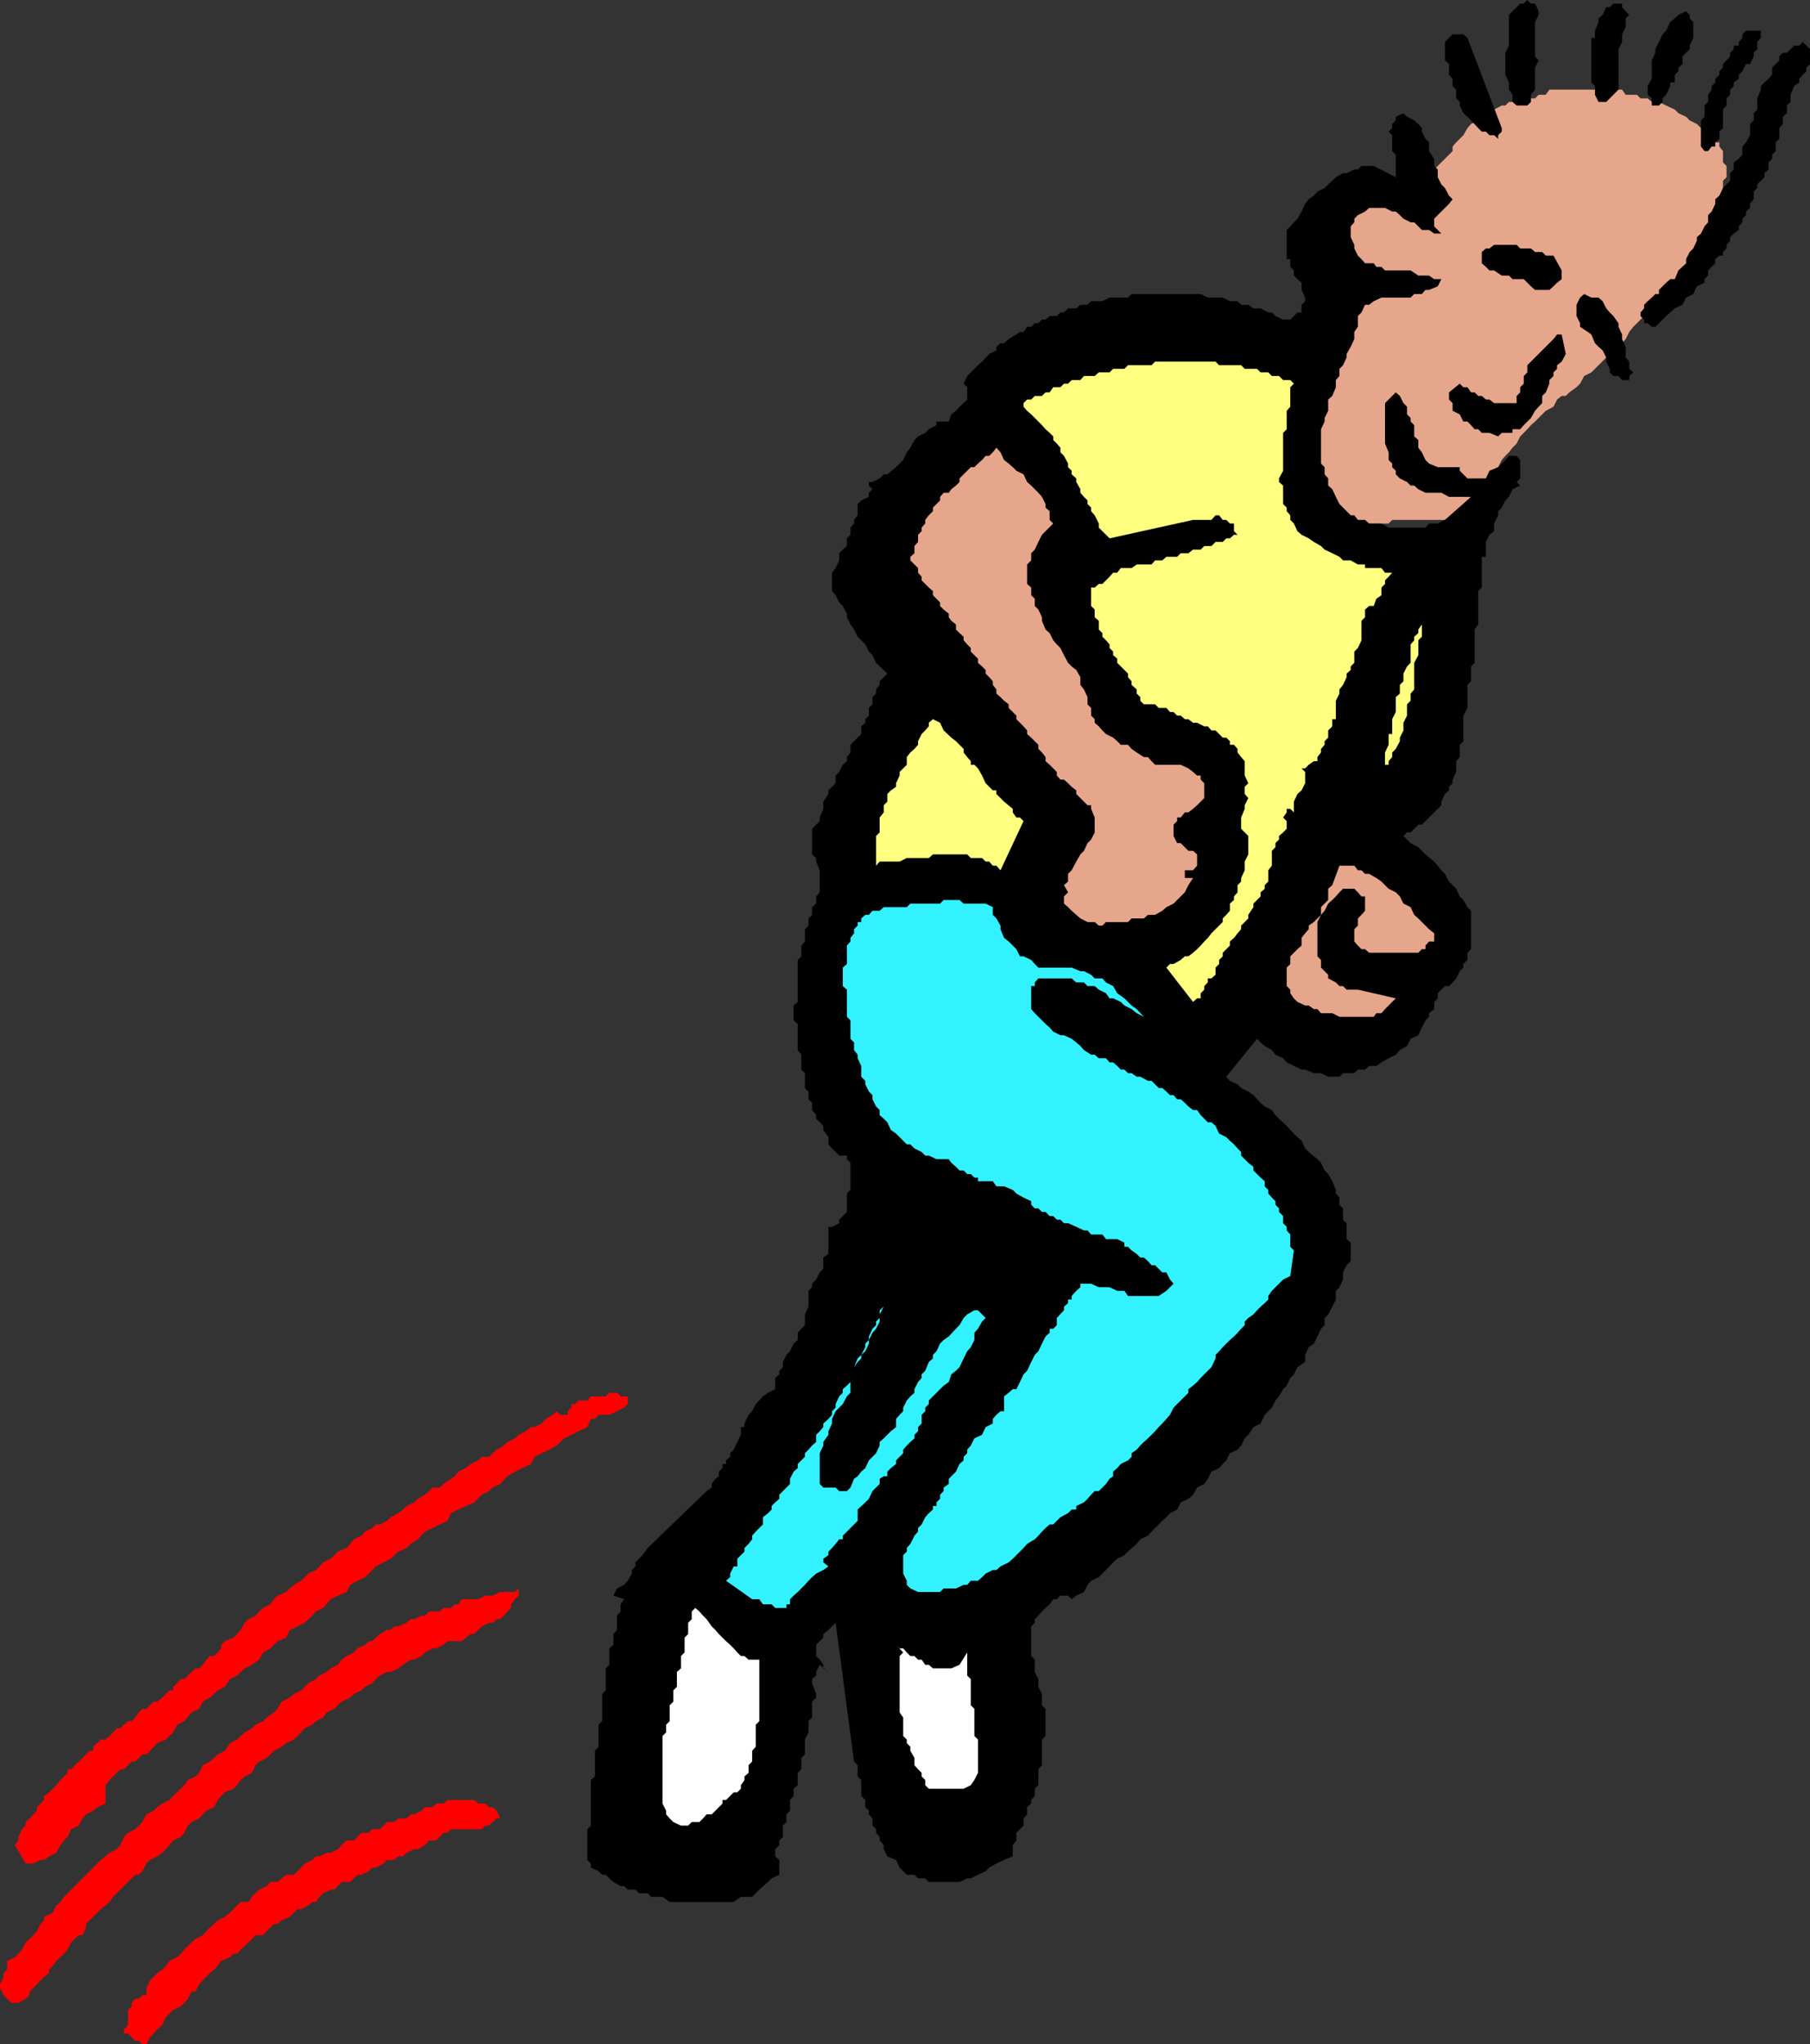 <svg xmlns="http://www.w3.org/2000/svg" width="353.5" height="399.098"><rect width="100%" height="100%" fill="#333333" stroke="none"/><path fill="#e6a68c" d="m263.797 61-.797.7-.703 1.398v.699l-.7 1.5-.699.902v1.5l-.699.7-.8 1.398-.7.8L258 72v.7l-.703 1.5-.7.698-1 1.7v.699l-.699 1.402-.699.7v.8l-.8 1.399-.7.699v1.5L252 84.5v7.398l.7.7v1.5l.698.699v1.402l2.2 2.2 1 .699h.699l.703.699.7.8h.698l.801.903H263l1.5.7h6.7l.698-.7H283.7l.7-.902.699-.801.699-1.399.8-.699.7-.699.703-.8.7-.7.698-1.402.801-.7.7-.8.898-.7.8-.699.7-1.402L294 89l.7-.703.698-.899.801-.8.7-1.399.699-.699.699-.703L299 83l.797-.703.703-.7 1.398-1.398 1.5-.8.7-1.399.902-.703h.797l.703-.7 1.398-1 .7-.699.8-1.5 1.399-.699.703-.699.7-.703 2.198-2.2.7-1.398 1.699-.699.703-.8.7-1.403.8-1 2.098-2.098 1.5-.699.699-1.5 1.402-1.402 1.5-.7.899-.8.699-1.399V54.5l.8-1.703.7-.7.703-.699.7-1.5.698-.699v-1.402L332.2 47l.7-1.402.699-.7v-1.5l.699-.699L335 42v-1.402l.797-.801v-.899l.703-1.5v-2.101l.7-.7v-2.199l-.7-.699V29.5l-.703-.902v-.801H335l-.703-.7-.7-1.398L332.2 25l-.8-.8-1.399-.7-.703-.703-1.5-.7-.7-.699-1.699-.8-1.398-.7h-1.402l-.801-.699h-1.399l-.699-.699h-2.2l-.703-1h-14.2l-.699 1H300.5l-.703.7h-2.2l-.699.698H294.7l-.699.7h-.703l-1.5.8-.899.7-.699.699h-.8l-.7.703-1.402.7-.7.8-.8 1.398-1.399 1.399-.699.8v.903l-2.199 2.2-1.402 1.398h-1l-.7.699H276.2l-1.402.8h-5l-1 .7h-2.2l-.699.703h-.699l-.699.7h-.703l-1.5.698-.7.801-.699.7v1.699l-.699.699v1.402l-.8.7v8.699l.8 1.699L263.797 61"/><path d="M300.5 2.2v.698l-.703 1.399V11l.703.797-.703 1.402V17.5l-.797 1v1.398l-.703.7h-2.098l-.8-.7V18.5l-.7-1v-1.402l-.699-1.5v-4.301l.7-1.399v-6L296.897.7h.7l.699-.699.703.7h.797l.703 1.5m17.701.697-.7.7v1.699l-.703 1.402v1.5l-.7 1.399V17.5l-2.398 2.398h-1.5L311.5 18.5v-1.703l-.703-.7V7.399h.703V6l.7-1.703v-.7l.8-.699.7-1.5h.698l.7-.699h1.699v.7l.703.8.7.7m8.898 13.199h-.899v.699l-.8 1.703-.7.7v.698l-.699.7h-1.402v-1.399l-.801-.699v-1.703l.8-1.399v-3.601l.7-1.5v-.7L324 8.2l.7-1.5.698-.699.801-1.703.899-.7.699-.699 1.5-.699.703.7v.699l.7.699v3.101l-.7 1.5v.7l-.703.699-.7.703v1.5l-.8.7v.698l-.7.7v1.5M343.898 6v1.398l-.699.801v1.399l-.699.699V11l-.703 1.5H341l-.703 1.398-.7.7v.8l-1 .7v.699l-.699.703v1l-.699.7v1.398l-.699.8V25l-.703.7v1.398l-.797.699v.8h-.703l-.7.903h-.699l-.699-.902V23.5l.7-.703v-2.2l.699-.699V18.5l.699-1v-.703l.703-.7v-.699l.797-.8v-.7l.703-.699V12.5l.7-.703.698-.797v-.703l.7-.7v-.699h1V8.2l.699-.8v-.7L341 6h2.898m-50.601 19v.7l-.7.698v.7l-.8-.7h-.899l-.699-.699h-.8l-.7-.699-1.402-1.5-.7-.703-.8-.7-.7-1.5v-.699l-.699-.699V17.5l-.699-.703v-1.399l-.699-.8V12.5l-.8-.703V8.199l1.5-1.5h2.097l.8.7 6.7 17.601M349 21.398v.7l-.8.699v1.402l-.7.801v2.098l-.703.699V29.5l-.7.7v.8l-.699.7v1.398l-.8.699v.8l-.7.7-.699.703v.7l-.699.698v1.5l-.703.899v.8l-.797.7V42l-.703.7v.698l-.7.801v.7l-1 .699-.699.699V47l-.699.797v.703l-.699.7v.698h-.703l-.797.7v.8l-.703.7-.7.699v1l-.699.703v.7l-1.5.698-.699 1.5-1.402.7-.7 1.402-1.5.7-1.699 1.5-.699.698-1.402 1.399h-.7l-.8-.7h-.7v-.699l-.699-.699V61l.7-.8v-.7l.699-.703.8-.7.7-.699H324v-.8l1.398-1.399.801-.699h.899l.699-1.703 1.5-1.399v-.8l.703-1.399.7-.699.698-1.5v-.703l.801-.7.7-1.398.699-.8V42l.699-.703.703-1.5v-.899l.797-.699.703-1.5.7-.699.698-.703v-1.5l.7-.7V31.7l1-.699.699-.8v-1.602l.703-.801.797-1.399V24.2l.703-.699v-1.402l.7-.7V19.2l.698-1.699v-.703l.7-.7.8-.699.7-.8V13.2l1.402-1.402V11l.7-.703h.8l1.398-1.399h1l.7-.699.699.7.703.699V12.5l-.703.7v.698l-.7.7-.699.8v.7l-1 .699-.699 1.703v1.398l-.699.7v.8m-65.3 17.5-.7.899-2.902 2.902v1.5l.699.7.703.699h-1.402l-1-.7h-1.399l-1.5-1.5h-.699l-1.402-.699-.7-.699-.8-.703h-.7l-1.398-.7h-3.102l-.8.7-1.399.703-.699.7v.698l-.703.801v2.098l.703 1.5v.703l.7 1.398.698.7.7.8h1.699l.5.7h1l.703.699h5l1.5 1h2.098l1 .703h1.402l-.703 1.398-1.7.7h-.699l-.699.8h-1.5l-.699.7h-5.703l-1.5.699-.899.703h-.8l-.7 1.5-.699.7v2.097l-.699 1v1.402l-.703 1.5-.797 1.399v.699l-.703 1.5-.7.703v1.398l-.699.801v1.399l-.699 1.699-.8.703v2.2l-.7 1.398v.699l-.699 1.5V90.5l.7.7v1.398l.698.8v1.399l.801.703.7 1.5.699 1.398 2.199 2.2h.703l.7.902h1.398l.8.7h2.399l1.402.8h7.2l.699-.8h1.699l1.402-.7 5.098-4.5H283l-1.5-.8h-3.102L277 95.5l-.8-.703h-.7l-.703-.7-1.399-.699-.8-.8v-.7l-.7-.699V90.5l-.699-.703v-1.5l-.699-1.7V78.7l.7-.699.698-.703.7-.7.8.7.7 1.402.699.7v1.5l.703.699v.699l.7.703v2.2l.8.698v1.5l.7.899.698 1.5.7.703 1.699.7h4.3v.698l1.5 1.5h3.602l.7-1.5 1.699-.699L294 89.797l.7-.797h1.5l.698.797v3.601l-.699.7.7.699-1.5.703-.7 1.5-.699.7-.703 1.398-.7.699v.8l-.8 1.602v1.5l-.899.7-.699 1.398v2.902h-.8v6l-.7.7v6.5l-.699 1v6.5l-.703.699V133l-.7.7v4.5l-.8 1.5v5l-.7.698v2.399l-.699.8v2.102l-.699 1.5v.7l-.699.699v.699l-.8.703-.7 1.5v.7l-.703.698-2.399 2.399-.699.703H277l-.8.797-.7.703h-.703l-.7.7.7.698.703.7 1.5.8 1.398 1.399 1.7 1.402.699.801.703.898.7.7.8 1.5.7.699.698.703.7 1.5.699.7.8 1.398.7.699v7.5l-.7.703v1.398l-.8.801v.7l-.7.699-.699 1.402-.699.797-.699.703h-.8l-.7.7-.703.698v1l-.7.7V197l-1 .797v.703l-.699.7-.699 1.398-.699 1.5-1.5.699-.703 1.402-1.399.801-.8.898-1.399.7-1.402.8-1 .7h-1.399l-.8.699h-1.399l-.699.703h-2.203l-.7.7h-2.199l-1.398-.7h-1.402l-1.7-.703h-.699l-1.5-.7-1.402-.699-.7-.8-1.5-.7-.699-.898-1.398-.8-.8-.7-.7-.703-6 7.402.7.801 1.5.7.698.698 1.399.7 1 .699 1.402 1.5.801.703 1.398.7.7 1 .699.698 1.5 1.399.703.8 1.398 1.403.801.7.7 1.5.699.698 1.699 1.399.703.703.7 1.5.698.7.801 1.398.7 1.699V233l.699.797v1.402l.699.7v2.199l.703.699v3.101l.797.7v3.601L263 247l-.703 1.398v1.399l-.7 1.5-.699.703v1.7l-.699 1.398-.8 1.5-.7.699v1.402l-.699.7-.703 1.5-.7 1.398-1 .703-.699 1.5v1.398l-1.5 1-.699 1.399L252 269l-.703 1.5-.7.7-.8 1.398-.7.8-.699 1.399-.699.703-.699.7-.8 1.698-1.403.7-1 1.5-.7.699-.699 1.402-.699.801-1.5.7-.699 1.398-.703.699-.7.8-1.5.7-.699 1.402-.699 1-1.402.7-.797 1.398-.902.8-1.5.7-.7 1.402-1.398.7-.703.8-.797.7-1.402 1.398-.7.703-.699.797-1.5.703-.699.898-1.703 1.5-.7.7-1.398.699-.8.703-.7.797-2.101 2.101-1.5.7-.7.8-.699 1.399-1.5.703-.902.7-.7-.7h-1.5l-.699.7h-.699l-.699 1-.8.698-.7.7-.703.8-.7.7v.699l-.699.703v5.797l.7.703v2.398l.699 1.399v1.5l.703 1.402v2.2l.7.699v5.3l-.7.7v5l-.703.8v3.102l-.7.7v1.398l-.699.8v.7l-.8.699v1.402l-.7.801v1.398l-1.398 1.399v1.5l-.703.902v2.2l-1.7.699-1.5.699-1.398.8-.699.7-1.5.703-1.402.7h-.7l-1.5.698h-6l-.699-.699h-1.402l-.7-.699h-1.5l-1.398-1.402-.699-1.5-1.703-.7-.7-1.398v-.8l-.8-.903v-.7l-.7-.8v-.7l-.699-.699V355l-.699-.8v-.7l-.699-.703v-1.399l-.8-.8V347.5l-.7-.703v-2.2l-.703-.699-3.598-27.101-.699.703-.703.7-1 .8v.7l-1.399 1.398v2.199l.7.703.699 1v.7l1 .698-1.7-1.398-.699 1.398v.7l-.8.699v.8l.8 2.102v.7l-.8.8v3.098l-.7.703v2.2l-.699 1.398v2.902l-.699.7v2.198l-.703.7v2.402l-.797.7v1.398l-.703.8v2.102l-.7.7v1.5l-.699.698v2.2l-.699.699v.902l-.8.801v1.398l.8.7V366l-1.5.7-.699.698-1.703 1.5-1.399 1.399H144.7l-1.402 1h-12.5l-1.399-1H127.2l-.699-.7h-1.703l-.7-.699h-1.5l-.699-.699h-.699l-1.402-.8-.797-.7-.703-.699h-.7l-.699-.703-1.5-.7v-.8l-.699-.7v-6l.7-.699V347.5l.8-.703v-5l.7-.797v-4.3l.699-.7v-5.3l.699-.7v-4.3l.703-.7v-3.203l.797-.7V319l.703-.8v-2.802l.7-.8v-1.399l.698-1-2.101-.699.703-1.402 1.398-.7.7-.8.8-1.399v-.699l.7-.703V305l.699-.703.703-.7 1-1.398 11.5-11.101 1-.7v-.699l.7-1 .698-.5v-.902l.7-.7v-.8h.699v-.7l.8-.699v-.699l.7-.699.703-1.5.7-1.402v-1.5h.698v-.7l.801-1.699.7-.699.699-1.402 1.402-1.5 1-.7 1.398-.699V269l.801-.703v-.7l.7-.699v-1l.699-1.398.699-.703.703-1.5.797-.7V260.2l.703-.8.7-.7v-2.101l.698-1.5V252l.7-.703v-.7l.8-.8.7-1.399.699-.699V245.5l1-.703V239.5h.703l1.398-.703v-.7l1.5-1.5V233l.7-.703V227l-.7-.703v-.7h-1.5L162.5 224.2l-.703-.8V222l-1-1.402v-.801l-1.399-1.399v-.699l-.8-1v-1.402l-.7-.7v-1.5l-.699-.699V209.5l-.699-.703v-2.899l-.703-.898v-5.102L155 199.2v-2.902l.797-.7v-8.199l.703-.699v-2.101l.7-.801v-2.399l.698-.699v-1.402l.7-.7v-1.5l.8-.699V175l.7-.8v-4.302l-.7-1.699v-.699l-.8-.703v-5l.8-.797.7-.703v-.7l.699-1.699V156.5l1-1.5v-.703l.703-.7.7-.699v-1.5l.698-.699.7-1.402.8-.7v-.8l.7-.899v-1.5l.699-.699.703-.699.7-.703v-1.5l.8-.7v-.699l.7-.699v-1.5l.698-.699v-1.402l.7-.7v-.8l.699-.899V133l1.5-1.5-.7-.703-.8-.7-.7-.699-.699-1.5-.699-.699-.699-1.402-.8-.797-.7-.703-.703-1.399-.7-1-.699-1.398v-.703l-.8-1.5-.7-.7-.699-1.398-.699-.8v-3.602l.7-.899.698-1.5V108l.7-.703.8-.7v-1.5l.7-.699V103l.699-.8v-.7l.703-.902v-2.2l.7-.699 1.5-.699v-.8l.698-.7-.699-.703v-.7h.7l1.398-.699.8-.8h.7L175 91.199l.7-.699.698-.703.7-1.5.699-.899.8-1.5.7-.699 1.402-.699.7-.703 1.5-.797v-.703h2.398l.5-1.399.902-.699.7-.8.8-.7.7-.699v-2.402l-.7-.7.7-1.5L191 71.297l.797-.7 1.402-1.5 1.399-.699V67.7l.8-.699h.7l.902-.8 1.5-.903.7-.5h.698l.7-1h.8l.7-.7h.699l.703-.699h.7l.8-.699h1.398l.7-.699h.699l.8-.8h1.602l.801-.7h1.398l.7-.703h2.199l1.402-.7h3.598l.703-.699h13.5l1.398.7h2.899l1.402.699h1.5l.7.703h1.398l1 .7h1.402l1.5.8h.7l.699.7 1.5.698H252L253.398 61h.801v-1.5l.7-.703v-.7l-.7-1.5V55.2l-.8-.699-.7-.703v-1l-.699-.7v-1.5h-.703v-5.699L252 44.2l.7-.8.698-.7.801-1.402.7-1.5.699-.899 1-.699.699-.8 1.402-.7.7-.699.8-.703.7-.7 1.398-.8H263l1.5-.7h.7l.698-.699h2.399l4.3 2.2V30.2l-.699-.699v-3.102l-.699-.699.7-.699v-.8l.699-.7v-.703l1.5-.7.699.7 1.402.703.801.7.7.8v.7l.698 1.398.7.699V29.5l1 1.5v1.398l.699.7v1.5L281.5 36l.7.7.8 1.5.7.698M305 52.797V54.5l-.902.7-.7.698-.8.7h-2.801l-.797-.7-.703-.699-.7-.699h-2.199l-.699-.703h-1.402l-1.5-1h-.899l-.699-.7-.8-.699V49.2l.8-.699h.7l.898-.703h4.402l.7.703H299l.797.7h1.402l.7.698h1.5L305 52.797M319 72.7l-.8.698v.801h-1.403l-.7-.8h-1l-.699-.7V72l-.699-1.402v-.801L313 68.398l-.8-.699-.7-.699-.703-1.703-.7-.5-1.5-1v-.7l-.699-1.398V59.5l.7-1.402.8-.7 1.399.7h1.402l.801.699.7 1.402.698.801.7.7 1 1.398v.699l.699 1.5v.902l.703 1.5v2.098l.7.8V72l.8.7"/><path d="m305.797 69.098-.797 1.5-.902.699V72l-.7.7v.698l-.8.801v.7l-.7 1.699-.699.699v1.402l-.699.7-.703.8-.797 1.399-.703.699-.7.703-.699.797h-1.5v.703h-2.101l-.7.7-1.699-.7h-1.5l-.699-.703H288l-.703-.797-.7-.703h-.8l-.7-1.399-1.398-.699v-1.5L283 78v-1.402l2.098-1.7.699.7h.8l.7 1H288l.7.699h.698l.801.703h.7l.898.7h4.402v-1.403l.7-.7v-1l.699-.699v-1.5l.699-.699v-1.402l.703-.7.797-.8.703-.7 2.898-2.898.7-.902H305l.797 3.8"/><path fill="#ffff80" d="m252.7 74.898-.7.7v3.8l-.703.801v3.598l-.7.703v7.398l-.8 1.5v.7l.8.699v3.601l.7.7v.699l.703.8v.903l.7.7.698 1.5.801.698 1.399.7 1 .699 1.402.8.7.7 1.5.703 1.398.7.699.698h1.5l1.402.801h1.399v.7h3.199l.703.898h1.398l-.699.8-.699.7V114l-.703.7v1.5l-1 .698-.5 1.399h-.899l-.8.703v1.5l-.7.7v3.8l-.699 1.5-.699.7v2.198l-.703.7v.699l-.797.703v.7l-.703 1.5-.7.898v.8l-.699 1.399v3.601h-.699v1.399l-.8.8V144l-.7.7v.698l-.699.801v.7l-.703.898v.8h-.7l-1 .7-.699.703h-.699l.7.7v2.198l-.7 1.399-.8.703-.7 1.5v2.098l-.699-.7h-.703v.7l-.7 1 .7.699v1.5l-.7.703-.8.7v.698l-.7.7v.8l-.699.7V169l-.699.898v2.2l-.699.699v.703l-.8.7v.8l-.7.7-.703.698v.7l-1 1.5v.699l-.7.703-.699.7v.698l-.699.801-.699.899-.8.699v.8L238.796 186v.7l-.7.698v.801l-.699.7v1.398l-.8.703h-.7v.797l-.699.703v.7l-.699.698v1h-.703l-.797.7-5.203-6.7.703-.699h.7l1.398-.8.8-.7h.7L233 186l.797-.703.703-.7.7-.8.698-.7.7-.898 2.199-2.199v-.703l.703-.7.7-.8v-1.399l.8-.699V175l.7-.8v-1.403l.698-.7v-.699l.7-1.5V168.2l.699-1.402V163.2l-.7-.699-.699-.703v-2.2l.7-1.699v-.699l.699-1.402-.7-.797v-1.402l.7-.7-.7-1.5v-2.8l-.699-.801-.699-.899v-.699l-.699-.8h-.8v-.7l-.7-.699h-.703l-.7-.703-.699-.7h-.8l-.7-.8h-.699l-1.402-.7H233l-.902-.699h-.7l-.8-.699h-.7l-.698-.7h-.699l-.703-.8h-1.5l-.7-.7h-2.199l-.699-.703v-.7l-.699-.699v-.8l-1-.899V133l-.703-.8v-.7l-.7-.703-1.398-1.399v-.8l-.8-.7v-.699l-.7-.699v-.703L216 125l-.703-.703v-.7l-.7-.699V121.2l-.8-.699V119l-.7-.703v-3.598h.7l.8-.699h.7l1.402-1.402.7-.801h.8l.7-.899H221l1-.699h2.898l.7-.8H227l.797-.7h2.101l.7-.699h1.5l.902-.703h1.5l.7-.7h1.398l.8-.8h1.399l.703-.7h.7l.8-.699h.7l-.7-.699v-1.5h-.8l-.7-.699h-.703l-.7-.902h-.699l-.8.902H233l-16.3 3.598-.7-.7-.703-.699-.7-.699v-.8l-.8-1.602-.7-.801v-.7l-.699-.699V97.7l-.698-.7-.699-.8v-.7l-.8-1.402v-.7l-.903-.8v-.7l-.7-.699V90.5l-.8-1.5-.7-.703v-.899l-.699-.8-.699-.7V85.2l-.7-.7-.8-.703-.7-.797-2.102-2.102-.8-.699-.7-.8v-.7l.7-.699h.8l.7-.703h1.402l.7-.7h.8l.7-1h1.398l.699-.699h.8l.7-.699H211l.7-.8h2.097l.8-.7h2.102l.7-.699h2.199l.699-.703h4.601l.7-.7h11.8l.7.7h4.3l.7.703h2.402l.7.7h1.5l.698.698h1.399l.8.801H252l.7.7"/><path fill="#e6a68c" d="m205.7 102.2-2.2 2.198-.703 1.399-.7 1.5-.699.703v1.398l-.8.801V114l.8.7v1.5l.7.698v1.399l.699.703.703 1.5v.7l.7 1.698.8.7.7 1.402.698.797.7.703.699 1.398.8 1.5.7.7.902.699.801 1.402v1.5l.7.899.698 1.5v1.402l.7.7v1.5l.699.698v.7l.8.699.7.8.703.7 1.398.703.801.7.7.698h1.398l.703.801 1 .7 1.398.898h.801l.7.8.699.7h5l1.5.703.902.7.797.698h.703v.801l.7.7v2.898l-.7.703-.703.7-.797.698-.902.7h-.7l-.8 1h-.7v.699l-.699.703v2.2l.7 1.398h.699l1.5 1.5H233l.797.699V169l-.797.898h-1.602v1.5H233l-.902 1.399-.7 1.402-2.199 2.2-1.402.699-.797.699-1.402.8h-1.399l-.8.7H221l-.703.703H216l-.703.7h-.7l-.8-.7h-1.399l-1.398-.703-.8-.7-.903-.8-.7-.7-.8-.699V175l.8-.8-.8-1.403.8-.7v-1.5l.7-.699.902-1.699.801-1.402.7-.7.698-1.5.7-.699.699-1.398v-2.902l-.7-1.7v-.699h-.699l-.699-.699-.699-.703-.8-.797v-.703l-.903-.7-.7-.699-.8-.699h-.7l-.699-.8v-.7L205.7 150l-.699-.703-.8-.7v-.8l-.7-.899-.703-.699v-.8l-1.4-1.399-.8-.703v-.7l-.7-.8-1.398-1.399v-.699l-.703-.699-.797-.8v-.7l-.902-.703-.7-.7-.8-.699v-.8l-.7-.899V133l-.699-.8-.699-.7v-.703l-.703-.7-.797-.699v-.8l-.703-.7-.7-.699v-.699l-.699-.703-.699-.797v-.703l-.8-.7-.7-.699v-1l-.902-.699-.5-.699v-.703l-1-.797-.7-.703v-.7L182.2 116.2v-.8l-.8-.7-.7-.699-.699-.703v-.7l-.703-.8v-.899l-1.5-1.5v-.699l.8-.699v-1.402l.7-.801v-1.399l.703-.699v-.7l.7-.8v-.7l.698-.902.801-.801v-.7l1.399-1.398V97l.699-.8h1l.5-.7.902-.703.7-.7v-.699l2.199-2.199h.699L191 90.5l.797-.703.703-.797h.7l.698-.703.7-.899.8.899.7 1.5.902.703.797.7.703.698 1.398.7.7 1.5.8.699.7.703.699.7.703.8.7 1.398v.7l.8.699v1.703l.7.7"/><path fill="#ffff80" d="M276.2 133.7v.898l-.7.8v1.399l-.703.703v2.2l-.7 1.398v1.5l-.699 1.402v.7l-.8 1.5-.7.698v.899l-.699.8v.7h-.699v-2.399l.7-1.5v-2.101h.698v-2.899l.7-1.398v-2.902l.8-.7V133.7l.7-.699v-1.5l.699-1.402.703-.7v-3.601l.7-.797v-.703l.8-.7v-.699l.7-1v2.399l-.7.703v2.898l-.8 1.5v4.301m-76.302 26.597-4.5 9.601-.8-.898h-.7l-.699-.8h-.699l-.703-.7h-2.2l-.699-.703H182.2l-.8.703h-4.301l-1.399.7h-3.902l-.7.8v-5.8l.7-.7v-2.902l.8-1v-1.399l.7-.699V155l.703-.703 1-.7v-.699l.7-1.5v-.699l.698-.699.7-.703v-1.5l.699-.899.8-.699.7-.8v-.7l.703-1.402.7-.7.698-.8v-.7l.801-.699 1.399.7.699 1.5 1.5 1.402.902.7 1.5 1.5v.698l.7.899.699.8v.7h.699L191 150l.797 1.398.703 1.5 1.398 1.399h.7V155l1.5 1.5 1.699 1.398v.7l.703 1h.7l.698.699"/><path fill="#e6a68c" d="M280.098 182.2v1.597h-1l-.7.8v.7h-.699L277 186h-9.602l-.8-.703h-.7l-.699-.7-.699-.8v-2.399l.7-.699v-1.402l.698-.7.7-.8V175h-.7l-.699-.8-.699-.7h-2.203l-.7.7-.699.8-.699.7-.8.698-.7 1.399-.699.8-.703 1.403v6.7l.703.698v1.5l1.398 1.399V191l1.5.797.7.703h.699l.703.7h2.2l7.398 1.698-1.399 1.399-.699.703-.703.797h-1l-.5.703h-6.7l-1.398-.703H258l-.703-.797h-.7l-1-.703h-.699l-1.5-.7-.699-.699-.699-1v-.699l-.703-.699v-3.602l.703-.699v-1.5l.7-.699.698-.703.801-.7v-1.5l.7-.898.699-.8v-.7l1-.699.699-.703.703-.7v-1.5l1.398-1.398V173.5l.801-.703 1.399-3.797h2.902l.7.898h.698l.7.7h.8l1.399.8 1 .7 1.402 1.402 1.399.7.8.8.7 1.398 1.402.7.7 1.5.8.699 1.398 1.402.7.7 1 .8"/><path fill="#33f2ff" d="M193.898 177.098v1.5l.7.699.8 1.402v.7l.7 1.699.902.699.797.8.703.7.7 1.402h.698l1.5.7.7.8.699.7h6.5l1.703.699h.7l1.398.699.699.703h1.5l.703.797 1.398.703.801 1.398 1.399 1 .699.7.703.699 1 .703 1.398 1.5-1.398-.703-1-.797-1.402-.703-.7-.7-1.5-.699h-.699l-.699-1-1.402-.699-.801-.699h-1.399l-.699-.703h-1.5l-.902-.797h-6.5l-.7.797v.703h-.699v4.5l.7.797.699.703.703.7.7.698.8.7.7.8 1.398.7h.699l1.5.699.902.703.801.7.7.8 1.398.898h.699l.8.7H216l.7.8h.698l.801.7.7.699h.699l.699.703H221l1 .7h.7l1.5.8h.698l1.399 1.398H227l.797.7.703.699h.7l.698.8h.7l.8.7.7.703.902.7h.797l.703 1 1.398 1.398h.7l.8.699.7 1.5 1.402.703.7.7.8.698.7.801.698.7v.699l.7.699.699.703 1 .797v.703l.703.7.7.698.8.7v1l.7.699V233l.698.797.7.703v.7l.699.698v.7l.8.8v1.399l.7.703v.7l.703.8v2.398l.7.7-.7 5-1.402.699-1.5 1.5-.7.703-.699 1v.7l-.699.698-.8.7-.7.699-.703.8-1 .7-.7.703v.7l-.699.698-.699.801-.699.7-.8.699-1.403 1.402-.7.797-.699.703v.7l-.8 1.698-1.399 1.399-.699.703-.703.797-.797.703-.902.7v.698l-2.899 2.899-.699 1.402-.703.801-.797.898-.703.7-.7.8-1.398 1.399-.8.703-.7.7-.699.8-1 .7v.698l-.703.7-1.399.699-.699.8-.8.7v.902l-.7.5-.699 1-.703.7-.7.699h-.8l-.7.699-.699.8-.699.7-1.5.703v.7h-.902l-.7.698-1.5.801-1.398 1.399H205l-.8.699-.7.703-.703.797-.7.703-1.5.898-.699.801-1.398 1.399-.703.699L197 305l-1.602.797-.8.703h-.7l-1.398.7-.703.698-.797.7h-1.402l-.7.8h-.699l-1.5.7h-2.402l-.7.699h-4.3l-1.5-.7-.7-.699v-.8l-.699-1.399v-3.601l.7-.7v-.699l.699-.8.8-1.602.7-.797v-.703l.703-.7.7-1.398.698-.8.801-.7V294h.7v-.703l.699-.7v-.8l.699-.7v-.699l1-.699v-1l1.402-1.402.7-1.5.8-.7v-.699l.7-.699V283l.699-.8.699-1.403 1.5-.7.703-1.5 1.398-.699V277l.7-.8.8-.7h.7v-2.902l.902-.7.797-.699h.703l.7-1.402.698-1.5.7-.7.8-1.699.7-1.398.699-.703.703-1.5.7-1.399.8-.699v-.8h.7l.698-.7v-1.402l1.399-1.5v-.7l.8-.699v-.699h.7V253l.902-1 .801-.703v-.7h2.098l1.5.7h2.101l1.5.703h1.399l.699 1h6l1.5-1 1.402-1.402-.699-.801-.703-1.399H227l-.703-.699-.7-.699h-.699l-.699-.8-.8-.7h-.7l-.699-.703-1-.7-.703-.699h-.7v-.8l-1.398-.7H216l-.703-.898h-2.2l-.699-.8h-.699l-1.5-.7-1.601-.703h-.801l-.7-.7h-.699l-.699-.699H205l-.8-.8h-.7l-.703-.7h-.7l-.699-.699v-.699l-1.5-.703L198.5 233l-.703-.703-1.7-.7h-1.5l-.699-1H191v-.699h-.703l-.7-.699h-.699l-.699-.699h-.8l-.7-.703-.902-.797-.5-.703h-2.399l-1.5-.7h-.699l-.699-.699-1.402-.699-.801-.8h-.7L175.7 222l-.699-.703-1-.7-.703-1.5-.7-.699-.8-.699v-1l-.7-.699-.699-1.402v-.801l-.699-.7-.7-1.397v-.7l-.8-.8v-2.102l-.7-1.5v-.7l-.703-.898v-1.5l-.7-.703v-3.598l-.699-.699v-5.3l-.8-.7v-3.602l.8-.699v-3.601l.7-.801v-.7l.699-.898v-.8l.703-.7V180h.7v-.703l.8-.7h.7l.698-.8h1.399l.8-.7h4.5l.7-.699h5.8l.7-.699h3.101l.801.7h4.301l1.398.699"/><path fill="#33f2ff" d="m166.098 271.898-.7.7-.8 1.5-.7.699-.699.703-.699 1.5v.898l-.703 1.5v.7l-1 1.402v.7l-.7 1.5v6l.7.698h2.402l.7.7h1.5l.699-.7.699-1.699.703-.5.7-.902.8-.7.7-1.5 1.398-1.398.699-1.5v-.699l.8-.703.7-.7.703-.699 1-.8V277l.7-.8.698-.7v-.703l.7-1.399.699-.8.8-.7v-.699l.7-1.402L180 269v-.703l.7-.7.698-1.699.801-.699v-.699l.7-.703.699-1.5.699-.7 1-.699 1.402-1.5.7-.699.8-1.402.7-.7 1.398-.8H191l.797.8.703.7-.703.703-.797 1.398-.703.801v1.399l-.7 1.402-.699.797-.699 1.402-.8 1.7-.7.699-.902.699-.5 1.5-1 .703-2.899 2.898v.7l-.699.699v.703l-.699.7v1.698l-.703.7v.8l-.7.7v.699l-.8.703-.7.7-.699.8v.7L175 285.097v.699l-1 .8-.703.7v.902h-.7l-.8.5v1l-1.399 1.399-.699 1.5-.699.699-1.5 1.402v2.2l-.703.699-.7.699-.699.703-.8.797v.703h-.7l-.699.898-.699.801-.703.7v.699l-1 .699V305l1 .797-1 .703-1.399.7-.8.698-.7.7-.699.8-.699.7-.703.699-.797.703-.703.7v1h-.7v.698h-2.199l-.699-.699H149l-.703-1h-1.399l-5.101-3.601.8-.7v-.699l.7-1.402H144v-1.5l1.398-1.399v-.699l.801-.8.7-.899v-.703l.699-.797.699-.703.703-.7V296.2l1-.8.7-.7v-.7l.698-.703.801-.7v-.8l2.098-2.098v-1l.703-1.402.797-.7v-.8l.703-.7.7-.699v-.699l.698-.699.7-.8.8-.7v-1.402l.7-.7.699-.8v-.7l1-.898.703-.8v-.7l.7-.703v-.7l.698-1.5.7-.699v-.699l.8-.699.7-.703V269l.699-1.402v-.7l.703-1 .7-.699v-.699l.8-1.5v-.703l.7-.7v-.699l.698-1.5.7-.699V258l.699-.703v-1.5l.8-.7-.8 1.5V258l-.7 1.398-.699.801-.699 1.399v.699l-.699 1.5-.8.703-.7.7-.703 1.698v.7l-.7 1.402v2.898"/><path fill="red" d="M122.598 272.598v1.5l-.7.699-1.398.703-1.5.7h-2.102l-.699.8h-.8l-.7 1.598-1.699.8-1.402.7-1.399.699-1.5 1.402-1.402.801-1.5.7-1.399.698-.699 1.399-1.699.8-1.402.7-1.5.902-1.399 1.5-1.5.7-.699.699-1.402.699-1.5 1.5L91 294l-1.5.7-1.402.698-.7 1.5-1.5.7-1.398.699L83 299l-1.402 1.5-1.399.898-.8.801-1.602.7-1.5 1.398-1.399.703-1.5.797-.699.703-1.402 1.398-1.5.7-1.399.8-.699 1.399L66 311.5l-1.402.7-1.5 1.698-1.399.7-.699.8-1.5 1.399-1.402.703-1.5.7-.7 1.5-1.699.698-1.402 1.399-1.399.8-.8 1.403-1.399 1-1.402.7-1.5 1.398-1.399.699-1 1.5L42.5 330l-1.5 1.398-1.402.801-.7 1.399-1.5.699L36 336l-1.402.7-.801 1.5-1.399 1.398-1.699.699-1.402 1.5-.7.703h-.8l-1.399 1.398H25.7l-1.5 1.5h-.7l-.703.7-.7.699-.699.703-.8 1v3.598l-1.598.699-.8.703-1.403.7-.7.8-.699 1.398-1.5.7-.699 1.5-.699.699-.703.902-.797 1.5-1.402.7-1 .699h-.7l-1.398.699H5l-2.102-3.598.7-.902v-.7l.699-1.5.703-.699v-.699l.797-.699.703-.8.7-.7v-.703l1.398-1.399v-.8l1-.7.699-.699.703-.699.797-1 1.402-1.402v-.7h.7l.699-.8.8-.7 2.102-2.101h.7V341l.8-.703.7-.7h.898l.8-.699.7-.699.699-.8h.703l.7-.7.8-.699h.7l.698-.703.7-1 .699-.7h.8l.7-.699.703-.699h.7l1-.8L33.097 330h.699v-.703l.8-.7.7-.8H36l1.398-1.399.801-.699h.7l.699-.699.699-1 .703-.703h.797l.703-.7.7-.8v-.7l.698-.699 1.7-.699.699-.699.703-.8.797-1.403.703-.7 1.398-.699.7-.8.8-.7 1.399-.699.703-1 .7-.699 1.698-.703.7-.7.8-.699 1.399-.8.703-.7.7-.699 1.5-.699.698-.703.7-.797 1.5-.703.699-.7.703-.699 1.7-.699.698-.8.7-.899 1.5-.703.699-.797 1.402-.703.7-.7h.8l1.399-.699.699-.699 1.5-.8.902-.7.7-.699 1.5-.703.699-.7 1.402-.8.797-.7.703-.699h1.398l.7-.699 1.5-1 .699-.5.703-.902 1.5-.7.898-.8 1.5-.7.7-.699H95.5l.7-.699.8-.699 1.398-.8.7-.7 1.5-.703.699-.7 1.402-.699 1-.8h.7l1.398-.7.8-.898 1.403-.8.7-.7.698.7h1.5v-.7l.7-.703v-.7h.699l.703-.699h1.7l.698-.8h2.899l.703-.7h1.5l.7.7h1.398m-21.301 37.5v1.402l-.7.7-.8 1v.698l-.7.7-.699.8-.699.7H97l-.8.699h-.7l-1.402.703-1.5 1.5h-.7l-.898.7-.8.698h-2.802l-.8.7-1.399.699H84.5l-1.5.8-.703.7-1.399.703H80.2l-1.5 1-.902.7-1.5.698h-.7l-1.398.7-.8.699-.7.8-1.402.7-.7.703-1.5.7-.699.698-1.699.801-.699.7-.703.699-1.5.699-.7 1L61.7 336l-.699.7-1.5.698-.703.801-1.399 1.399-1.5.699L55 341l-1.5.797-1.402 1.402-1.5.7-.7.699-.699 1.5-1.402.699-.797.703-.703 1-.7.7-1.699.698-.699.7-.699.8-.703 1.399-1.5.703-.7.7-.699.8-1.5.7-.699.698-.699 1.399-.703.8-1.5.7-.7.902-.699.801-.699.7-1 .698-1.402.7-.7.699-.8 1.5-.7.703h-.699l-2.898 2.898-.703.7-.7.699-.699 1-.8.703-.899.7-2.199 2.198-.703.7v.699l-.7 1.5h-.699l-.8.703-.7.7-.699 1.398-.699.8-.703.7-.797.699-.703 1-.7.703v.7l-1 .698-.699.7-.699.8-.699.7-.703.699v.703l-.797.7-1.402.8H2.199l-1.5-1.5L0 388.098v-.7l.7-1.5v-.699l.698-.699v-1.703l1.5-.7.7-.699.699-.8.703-1.399.797-.699.703-.703.7-.797.698-1.402.7-.7v-.699l1.699-.8L11 372l.797-.703.703-1 7.2-7.2.898-.699.8-.699 1.399-.699.703-.8.7-1.602.8-.801 1.398-.7 1.399-1.398.8-1.5L30 353.5l.7-.703 1-.7 1.398-.699.699-.8 1.5-1.399.703-.699.7-1 1.5-.703.698-.7.7-1.5 1.402-.699.797-.699.703-.699 1.398-.703 1-1.5 1.399-.7.703-.699.797-.699 1.402-.8.7-.7 1.5-.699.699-.703 1.402-1 .7-.7.8-1.398 1.598-.8.8-.7 1.399-.699 1.402-1.402 1.5-.801.7-.7 1.398-.699.8-.699L66 325l.7-1 1-.703 1.398-.7.699-.8 1.5-.7.703-.699h.7l.698-.699.801-.699 1.399-.8h.699l.703-.7h.797l1.601-.703.801-.7h.7l1.398-.699H83l.797-.8h2.101l.7-.7h1.5l.699-.699h.703l.7-1h3.198l1.399-.699h1.402l1.5-.703h2.899l.699-.7"/><path fill="#fff" d="M148.297 324v12l-.7.7v4.3l-.699.797v2.101l-.699.7v1.5l-.8.699v.703l-.7 1v.7l-.699.698h-.703l-1.5 1.5h-.7v.7l-.699.699-.699.703-.699.7h-1l-.703.8-.7.7h-1.5l-.699.698H133l-1.5-.699-.703-.699-.7-.8v-.7l-.699-1.402v-13.2l.7-.699v-1.5l.699-.699v-3.102l.703-.699V330l.7-.703v-2.899l.8-.699v-2.402l.7-.7V319.7l.698-.699v-2.203l.7-.7v-1.5l.699-.699.8.7.7.8.703.7 1 1.402.7.7.698.8 1.399 1.398.8.7.7.699.703.8.7.7h.698l.801.703h2.098m39.101.999 1.5-2.402v4.5l.7.699v5.101l.699.7v5.3l.703.7v6.5l-.703 1.402-.7 1-1.398.7h-6.8l-.7-.7v-1l-.699-.703v-.7l-.703-.699-.7-.8v-1.399l-.8-1.402V341l-.7-.703v-.7l-.699-.699v-3.601l-.699-1v-11l.7-.7-1.399-1.5.7.7h.698l.7.8.699.7h.8l.7.703H180l.7 1h.698l.801.7h3.598l1.601-.7"/><path fill="red" d="M97.7 355H97l-.8.7-.7.698h-.703l-.7.7h-6l-.699.699h-.8l-.7.8-.699.7h-1.402l-.797.902-1.402.801h-.7l-1.5.7-.699.698h-.902l-.797.7h-1.402l-.7.699-1.5.8H72.7l-.699.7-1.402.703h-.801l-1.399 1.398H66.7l-.7.802-.703.7h-.7l-1.5.699-.699.699-.699 1H61l-.8.703-1.403.7h-.7l-1.5 1.5-1.597.698-.8.7h-.7l-.703.699-.7.703-.699.797h-1.5l-.699.703-.699.7-.703.698-.797.7-.703.8h-.7l-.699.7-1.699.699-.699 1-.703.703-.797.7-.703.698-.7.7-.699.8-.699 1.399h-.8l-.7 1.402-.699.8-.703.7-1.5.698-1.399 1.399-.699 1.5-1 .902L30 397l-.703.7-.7 1.398h-.8l-.7-.7h-.699L25 397h-.8v-.8l.8-.903v-2.899l.7-.699V391l.698-.8h.7l.699-.7h.8v-1.402l.7-1.5.703-.7.7-.699 1-.699.698-.703.7-1 1.5-.7.699-.699.703-.8 1.398-1.399.801-.699 1.399-.703.699-.797.703-.703.797-.7.703-.699 1.398-.699 1-.8L47 371.296h1.5l.7-1 1.398-1.399 1.5-.699.699-.8h1.402l.801-.7.898-.699h1.5l.7-.703.699-.7.703-.8 1.5-.7.7-.699h.698l1.399-.699h.8L66 361l.7-.8 1-.903h1.398l1.5-1.5H72l.7-.7h1.5l1.398-1.398H77l.797-.699h1.601l.801-.8h.7l1.398-.7.703-.703h1.5l.7-.7h1.398l.8-.699h5.2l.8.7h1.399l.703.699h.7l.8.703.7 1.5"/></svg>

